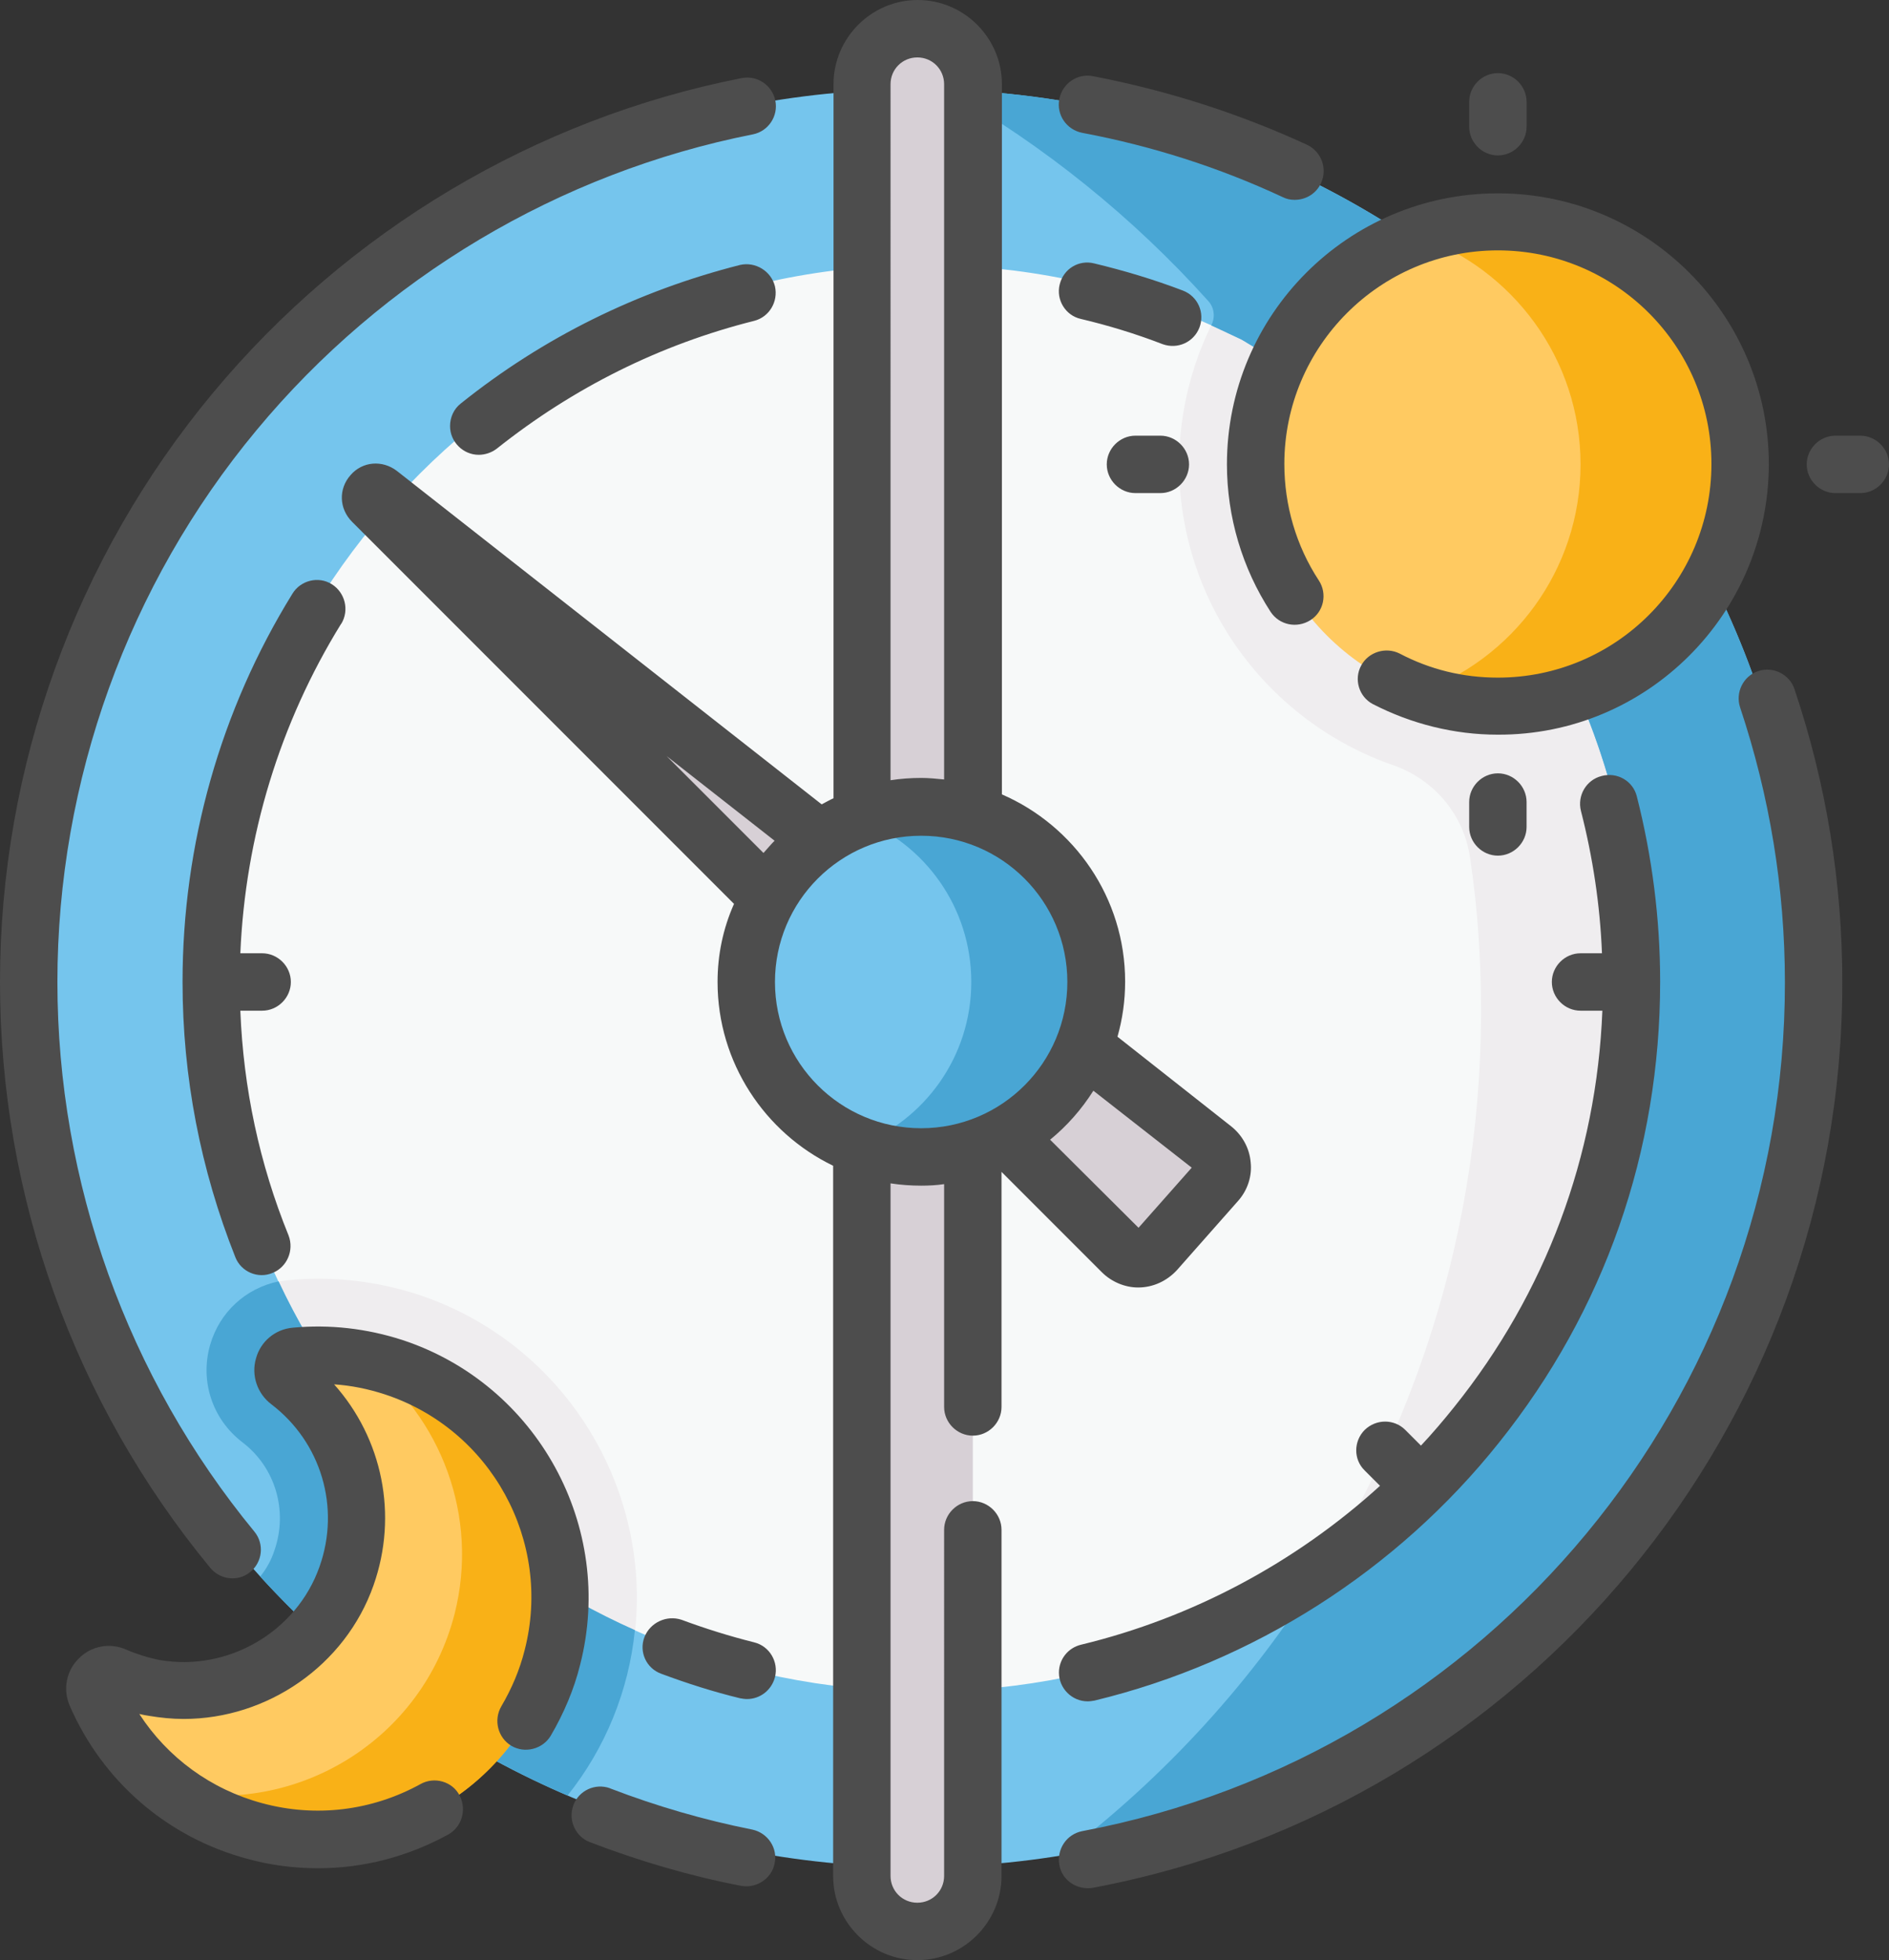 <?xml version="1.0" encoding="utf-8"?>
<!-- Generator: Adobe Illustrator 26.4.1, SVG Export Plug-In . SVG Version: 6.00 Build 0)  -->
<svg version="1.1" id="Layer_1" xmlns="http://www.w3.org/2000/svg" xmlns:xlink="http://www.w3.org/1999/xlink" x="0px" y="0px"
	 viewBox="0 0 493.6 512" style="enable-background:new 0 0 493.6 512;" xml:space="preserve">
<rect x="0" y="0" width="493.6" height="512" fill="#333333" stroke="none"/>
<style type="text/css">
	.st0{fill:#F7F9F9;}
	.st1{fill:#EFEDEF;}
	.st2{fill:#75C5ED;}
	.st3{fill:#49A6D4;}
	.st4{fill:#FFCA61;}
	.st5{fill:#F9B117;}
	.st6{fill:#D7D0D6;}
	.st7{fill:#4D4D4D;}
</style>
<circle class="st0" cx="241.4" cy="255.5" r="214.9"/>
<path class="st1" d="M387,264c0,77-31.5,146.7-82.3,196.9c87.8-27,151.6-108.8,151.6-205.4c0-106.3-77.1-194.5-178.5-211.8
	c14.7,11.2,28.3,23.9,40.5,37.8c-6.7,12.2-10.2,25.9-10.2,39.8c0,36.4,23.4,67.3,56,78.6c10.6,3.7,18.4,12.9,20,24
	C386.1,237,387,250.4,387,264L387,264z M158,453.6c2.4-5,4.4-10.3,5.8-15.7c10.9-42.4-13.2-86.2-54.7-99.8
	c-8.4-2.7-17.1-4.1-25.9-4.1c-2.6,0-5.2,0.1-7.8,0.4c-9.7,0.9-17.8,7.6-20.5,17c-0.9,3.1-1.1,6.4-0.7,9.6c3.3,5.8,6.9,11.5,10.7,17
	c2.6,2.3,4.7,5.1,6.1,8.3C93.5,415.7,123.4,439,158,453.6L158,453.6z"/>
<path class="st2" d="M7.5,255.5c0,128.2,104,232.2,232.2,232.2s232.2-104,232.2-232.2S368,23.3,239.7,23.3S7.5,127.2,7.5,255.5z
	 M55.1,255.5c0-102.9,83.4-186.3,186.3-186.3s186.3,83.4,186.3,186.3s-83.4,186.3-186.3,186.3S55.1,358.4,55.1,255.5L55.1,255.5z"/>
<path class="st3" d="M345.3,410.2c-17.9,28.8-41,54.1-68,74.5c110.4-18,194.6-113.8,194.6-229.2c0-125.7-99.9-228.1-224.7-232.1
	c25.7,14.7,48.8,33.3,68.5,55.2c1.6,1.7,1.9,4.3,0.8,6.4c0,0,0,0,0,0l7.9,3.7l25.9,15.7c46.9,33.8,77.4,88.9,77.4,151.1
	C427.7,319.9,395,376.7,345.3,410.2L345.3,410.2L345.3,410.2z"/>
<circle class="st4" cx="391.4" cy="121.3" r="63.2"/>
<path class="st5" d="M370.5,181c6.7,2.3,13.8,3.5,20.9,3.5c34.9,0,63.2-28.3,63.2-63.2s-28.3-63.2-63.2-63.2
	c-7.1,0-14.1,1.2-20.9,3.5c24.7,8.6,42.5,32.1,42.5,59.7S395.2,172.4,370.5,181L370.5,181z"/>
<path class="st3" d="M68,411.8c22.2,24.4,49.6,44,80.3,57.2c9.9-12.4,16-27.4,17.6-43.2c-40.9-18.2-74.1-50.7-93.1-91.1
	c-8.6,1.8-15.4,8-17.9,16.6c-2.7,9.5,0.6,19.4,8.4,25.4c8.7,6.6,12,18,8.4,28.3C70.9,407.5,69.6,409.8,68,411.8L68,411.8L68,411.8z"
	/>
<path class="st4" d="M30,437.8c-3-1.3-6.2,1.7-4.9,4.8c7.4,17,22.2,30.6,41.4,35.8c34,9.2,69.1-11.1,77.8-45.4
	c8.2-32.1-10.1-65.5-41.6-75.8c-8.6-2.8-17.2-3.7-25.6-2.9c-3.3,0.3-4.4,4.5-1.8,6.5c15,11.4,21.9,31.6,15.2,50.8
	c-7.3,20.6-28.7,33.1-50.2,29.2C36.8,440.3,33.3,439.2,30,437.8L30,437.8z"/>
<path class="st5" d="M118.8,421.5c-8.4,32.9-41.1,52.9-73.8,46.3c6.5,4.9,13.8,8.5,21.6,10.6c34,9.2,69.1-11.1,77.8-45.4
	c8.2-32.1-10.1-65.5-41.6-75.8c-2.4-0.8-4.8-1.4-7.3-1.9C115.3,370.2,125.2,396.2,118.8,421.5L118.8,421.5L118.8,421.5z"/>
<path class="st6" d="M200.6,234.5L97.1,131c-1.2-1.2,0.5-3.1,1.8-2.1l218.3,171.2c0.1,0.1,0.2,0.1,0.3,0.2c2.5,2.2,2.7,6,0.5,8.4
	l-16,18.1c-0.1,0.1-0.2,0.2-0.2,0.3c-2.3,2.3-6.1,2.3-8.5,0L200.6,234.5L200.6,234.5z"/>
<path class="st6" d="M225.2,22c0-8,6.5-14.5,14.5-14.5S254.2,14,254.2,22v468c0,8-6.5,14.5-14.5,14.5s-14.5-6.5-14.5-14.5V22z"/>
<circle class="st2" cx="240.7" cy="256.5" r="45.7"/>
<path class="st3" d="M253.8,256.5c0,19.5-12.2,36.1-29.4,42.7c5.2,2,10.7,3,16.3,3c25.3,0,45.7-20.5,45.7-45.7s-20.5-45.7-45.7-45.7
	c-5.6,0-11.1,1-16.3,3C241.6,220.3,253.8,237,253.8,256.5L253.8,256.5L253.8,256.5z"/>
<path class="st7" d="M196.7,35.1L196.7,35.1c4.1-0.8,6.7-4.8,5.9-8.8s-4.7-6.7-8.8-5.9C139.9,31,90.8,60.3,55.5,102.8
	C19.7,145.9,0,200.4,0,256.5s19.5,110.1,55,153.1c2.6,3.1,7.3,3.6,10.4,1c3.2-2.6,3.7-7.3,1.1-10.5C33.3,359.8,15,308.8,15,256.5
	c0-52.6,18.5-103.8,52-144.1C100.1,72.5,146.2,45.1,196.7,35.1L196.7,35.1L196.7,35.1z M159.4,467.1c-3.9-1.4-8.2,0.6-9.6,4.5
	c-1.4,3.9,0.6,8.2,4.4,9.6c12.8,4.9,26,8.8,39.5,11.4c4,0.7,7.9-1.9,8.7-5.8c0.9-4-1.7-8-5.8-8.9c-12.6-2.5-25-6.1-37-10.7
	C159.6,467.2,159.5,467.2,159.4,467.1L159.4,467.1z M282.8,478.3L282.8,478.3c-4.1,0.8-6.7,4.7-6,8.8s4.7,6.7,8.8,6
	c113.5-21.4,195.8-120.9,195.8-236.5c0-26.2-4.2-51.9-12.5-76.6l0,0c-1.3-3.9-5.6-6-9.5-4.7c-3.9,1.3-6,5.6-4.7,9.5
	c7.7,23.1,11.7,47.2,11.7,71.8C466.5,365,389.2,458.2,282.8,478.3L282.8,478.3L282.8,478.3z M345.2,47.8c1.7-3.8,0.1-8.2-3.7-10
	c-17.8-8.2-36.6-14.2-55.9-17.9c-4.1-0.8-8,1.9-8.8,6s1.9,8,6,8.8c18.1,3.4,35.7,9,52.4,16.8c1,0.5,2,0.7,3.1,0.7
	C341.3,52.2,344,50.5,345.2,47.8z"/>
<path class="st7" d="M418.5,202.7c-4,1-6.4,5.1-5.4,9.1c3.1,12.1,5,24.6,5.5,37.2H413c-4.1,0-7.5,3.4-7.5,7.5c0,4.1,3.4,7.5,7.5,7.5
	h5.7c-1.5,38-14.8,73.7-38.7,103.5c-2.8,3.5-5.7,6.9-8.7,10.1l-4.1-4.1c-2.9-2.9-7.6-2.9-10.6,0c-2.9,2.9-3,7.7,0,10.6l4,4
	c-22.1,20.1-49.1,34.5-78.1,41.5c-3.4,0.8-5.8,3.8-5.8,7.3c0,4.1,3.4,7.5,7.5,7.5c0.6,0,1.2-0.1,1.8-0.2c41.4-10,79-33.9,105.7-67.4
	c27.6-34.5,42.1-76.1,42.1-120.4c0-16.4-2.1-32.7-6.1-48.4C426.7,204,422.6,201.6,418.5,202.7L418.5,202.7L418.5,202.7z M276.9,74.3
	c-1,4,1.5,8.1,5.5,9c7.2,1.7,14.4,3.9,21.4,6.6c3.9,1.4,8.1-0.5,9.6-4.3c1.5-3.9-0.4-8.2-4.3-9.7c-7.6-2.9-15.3-5.2-23.2-7.1
	C281.9,67.8,277.9,70.2,276.9,74.3L276.9,74.3z M71.2,332.5c3.8-1.5,5.7-5.9,4.2-9.8C67.8,304,63.6,284.3,62.8,264h5.7
	c4.1,0,7.5-3.4,7.5-7.5s-3.4-7.5-7.5-7.5h-5.7c1.3-30.5,10.3-60.1,26.3-86c0,0,0.1-0.1,0.1-0.1c2.1-3.5,1-8.1-2.5-10.3
	s-8.2-1-10.3,2.5c-18.8,30.4-28.7,65.5-28.7,101.4c0,24.8,4.7,49,13.8,71.9C63,332.2,67.4,334.1,71.2,332.5L71.2,332.5L71.2,332.5z
	 M168.4,427.6c-1.5,3.9,0.5,8.2,4.4,9.6c6.7,2.5,13.6,4.7,20.6,6.4c0.6,0.1,1.2,0.2,1.8,0.2c3.4,0,6.4-2.3,7.3-5.7l0,0
	c1-4-1.4-8.1-5.4-9.1c-6.4-1.6-12.8-3.6-19-5.9C174.2,421.8,169.9,423.8,168.4,427.6L168.4,427.6z M193.4,69.2
	c-26.8,6.8-51.4,18.9-73,36.2c-1.8,1.4-2.8,3.6-2.8,5.9c0,4.1,3.4,7.5,7.5,7.5c1.7,0,3.4-0.6,4.7-1.6c20-15.9,42.6-27.2,67.3-33.4
	c3.9-1,6.3-5,5.4-9C201.5,70.8,197.4,68.3,193.4,69.2L193.4,69.2L193.4,69.2z"/>
<path class="st7" d="M187.5,256.5c0,21.1,12.4,39.4,30.2,48V490c0,12.1,9.9,22,22,22s22-9.9,22-22v-90.4c0-4.1-3.4-7.5-7.5-7.5
	s-7.5,3.4-7.5,7.5V490c0,3.9-3.1,7-7,7c-3.9,0-7-3.1-7-7V309.1c2.6,0.4,5.3,0.6,8,0.6c2,0,4-0.1,6-0.4v58.2c0,4.1,3.4,7.5,7.5,7.5
	c4.1,0,7.5-3.4,7.5-7.5v-61.4l26.2,26.2c2.5,2.5,6,4,9.5,4c3.9,0,7.5-1.7,10.1-4.5l16-18.1c2.5-2.8,3.7-6.5,3.3-10.1
	c-0.3-3.7-2.2-7.1-5.1-9.4L292,270.8c1.3-4.6,2-9.4,2-14.4c0-21.9-13.3-40.7-32.2-48.9V22c0-12.1-9.9-22-22-22s-22,9.9-22,22v186.5
	c-1.1,0.5-2.1,1.1-3.1,1.6l-111-87.1c-3.8-2.9-9-2.5-12.1,1.1c-3.2,3.6-3,8.8,0.4,12.2l99.8,99.8
	C188.9,242.6,187.5,249.5,187.5,256.5L187.5,256.5L187.5,256.5z M174.2,197.5l28.2,22.1c-1,1-1.9,2.1-2.9,3.2L174.2,197.5
	L174.2,197.5z M246.7,203.6c-2-0.2-4-0.4-6-0.4c-2.7,0-5.4,0.2-8,0.6V22c0-3.9,3.1-7,7-7s7,3.1,7,7V203.6z M274.4,297.7
	c4.4-3.6,8.2-7.9,11.3-12.8l25.7,20.1l-13.9,15.7L274.4,297.7L274.4,297.7z M202.5,256.5c0-21.1,17.1-38.2,38.2-38.2
	s38.2,17.1,38.2,38.2s-17.1,38.2-38.2,38.2S202.5,277.6,202.5,256.5L202.5,256.5z M462.2,121.3c0-39-31.7-70.8-70.8-70.8
	s-70.8,31.7-70.8,70.8c0,13.7,4,27.1,11.4,38.5l0,0c2.3,3.5,6.9,4.4,10.4,2.2s4.5-6.9,2.2-10.4c-5.9-9-9-19.6-9-30.4
	c0-30.7,25-55.8,55.8-55.8s55.8,25,55.8,55.8s-25,55.8-55.8,55.8c-9.1,0-17.7-2.1-25.7-6.3c-3.6-1.8-8.1-0.4-10,3.1
	c-2,3.6-0.6,8.2,3,10.1c10.1,5.2,21.3,8,32.6,8C430.4,192.1,462.1,160.3,462.2,121.3L462.2,121.3z M33,430.9
	c-4.2-1.9-9.2-1-12.4,2.3c-3.3,3.2-4.2,8.1-2.4,12.3c8.6,19.8,25.5,34.4,46.3,40c6.1,1.7,12.4,2.5,18.6,2.5c11.8,0,23.4-3,34-8.8
	l0,0c3.6-2,4.9-6.5,3-10.2s-6.6-5-10.2-3c-12.7,7-27.4,8.8-41.4,5c-13.4-3.6-24.7-11.9-32.1-23.3c0.9,0.2,1.8,0.4,2.6,0.5
	c3,0.5,6,0.8,9,0.8c21.8,0,42.2-13.9,49.6-34.9c6.5-18.4,2.3-38.4-10.3-52.5c4.5,0.3,8.9,1.2,13.2,2.6c27.8,9.1,43.9,38.4,36.6,66.8
	c-1.3,5.2-3.4,10.1-6.1,14.7l0,0c-2.1,3.6-0.9,8.2,2.6,10.3s8.2,0.9,10.3-2.6c3.4-5.8,6.1-12.1,7.7-18.6c9.2-36-11.2-73.2-46.5-84.8
	c-9.3-3-18.9-4.1-28.6-3.2c-4.6,0.4-8.4,3.6-9.6,8c-1.3,4.4,0.3,9.2,4,12c13,9.9,18.1,26.9,12.6,42.4c-6,17.1-24,27.5-41.8,24.4
	C38.7,433,35.8,432.1,33,430.9L33,430.9L33,430.9z M391.4,40.6c4.1,0,7.5-3.4,7.5-7.5v-6.5c0-4.1-3.4-7.5-7.5-7.5s-7.5,3.4-7.5,7.5
	v6.5l0,0C383.9,37.2,387.3,40.6,391.4,40.6L391.4,40.6z M472.1,121.3c0,4.1,3.4,7.5,7.5,7.5h6.5c4.1,0,7.5-3.4,7.5-7.5
	s-3.4-7.5-7.5-7.5h-6.5C475.5,113.8,472.1,117.2,472.1,121.3C472.1,121.3,472.1,121.3,472.1,121.3z M391.4,223.5
	c4.1,0,7.5-3.4,7.5-7.5v-6.5c0-4.1-3.4-7.5-7.5-7.5s-7.5,3.4-7.5,7.5v6.5C383.9,220.1,387.3,223.5,391.4,223.5z M296.7,113.8
	c-4.1,0-7.5,3.4-7.5,7.5s3.4,7.5,7.5,7.5h6.5c4.1,0,7.5-3.4,7.5-7.5s-3.4-7.5-7.5-7.5C303.2,113.8,296.7,113.8,296.7,113.8z"/>
</svg>
